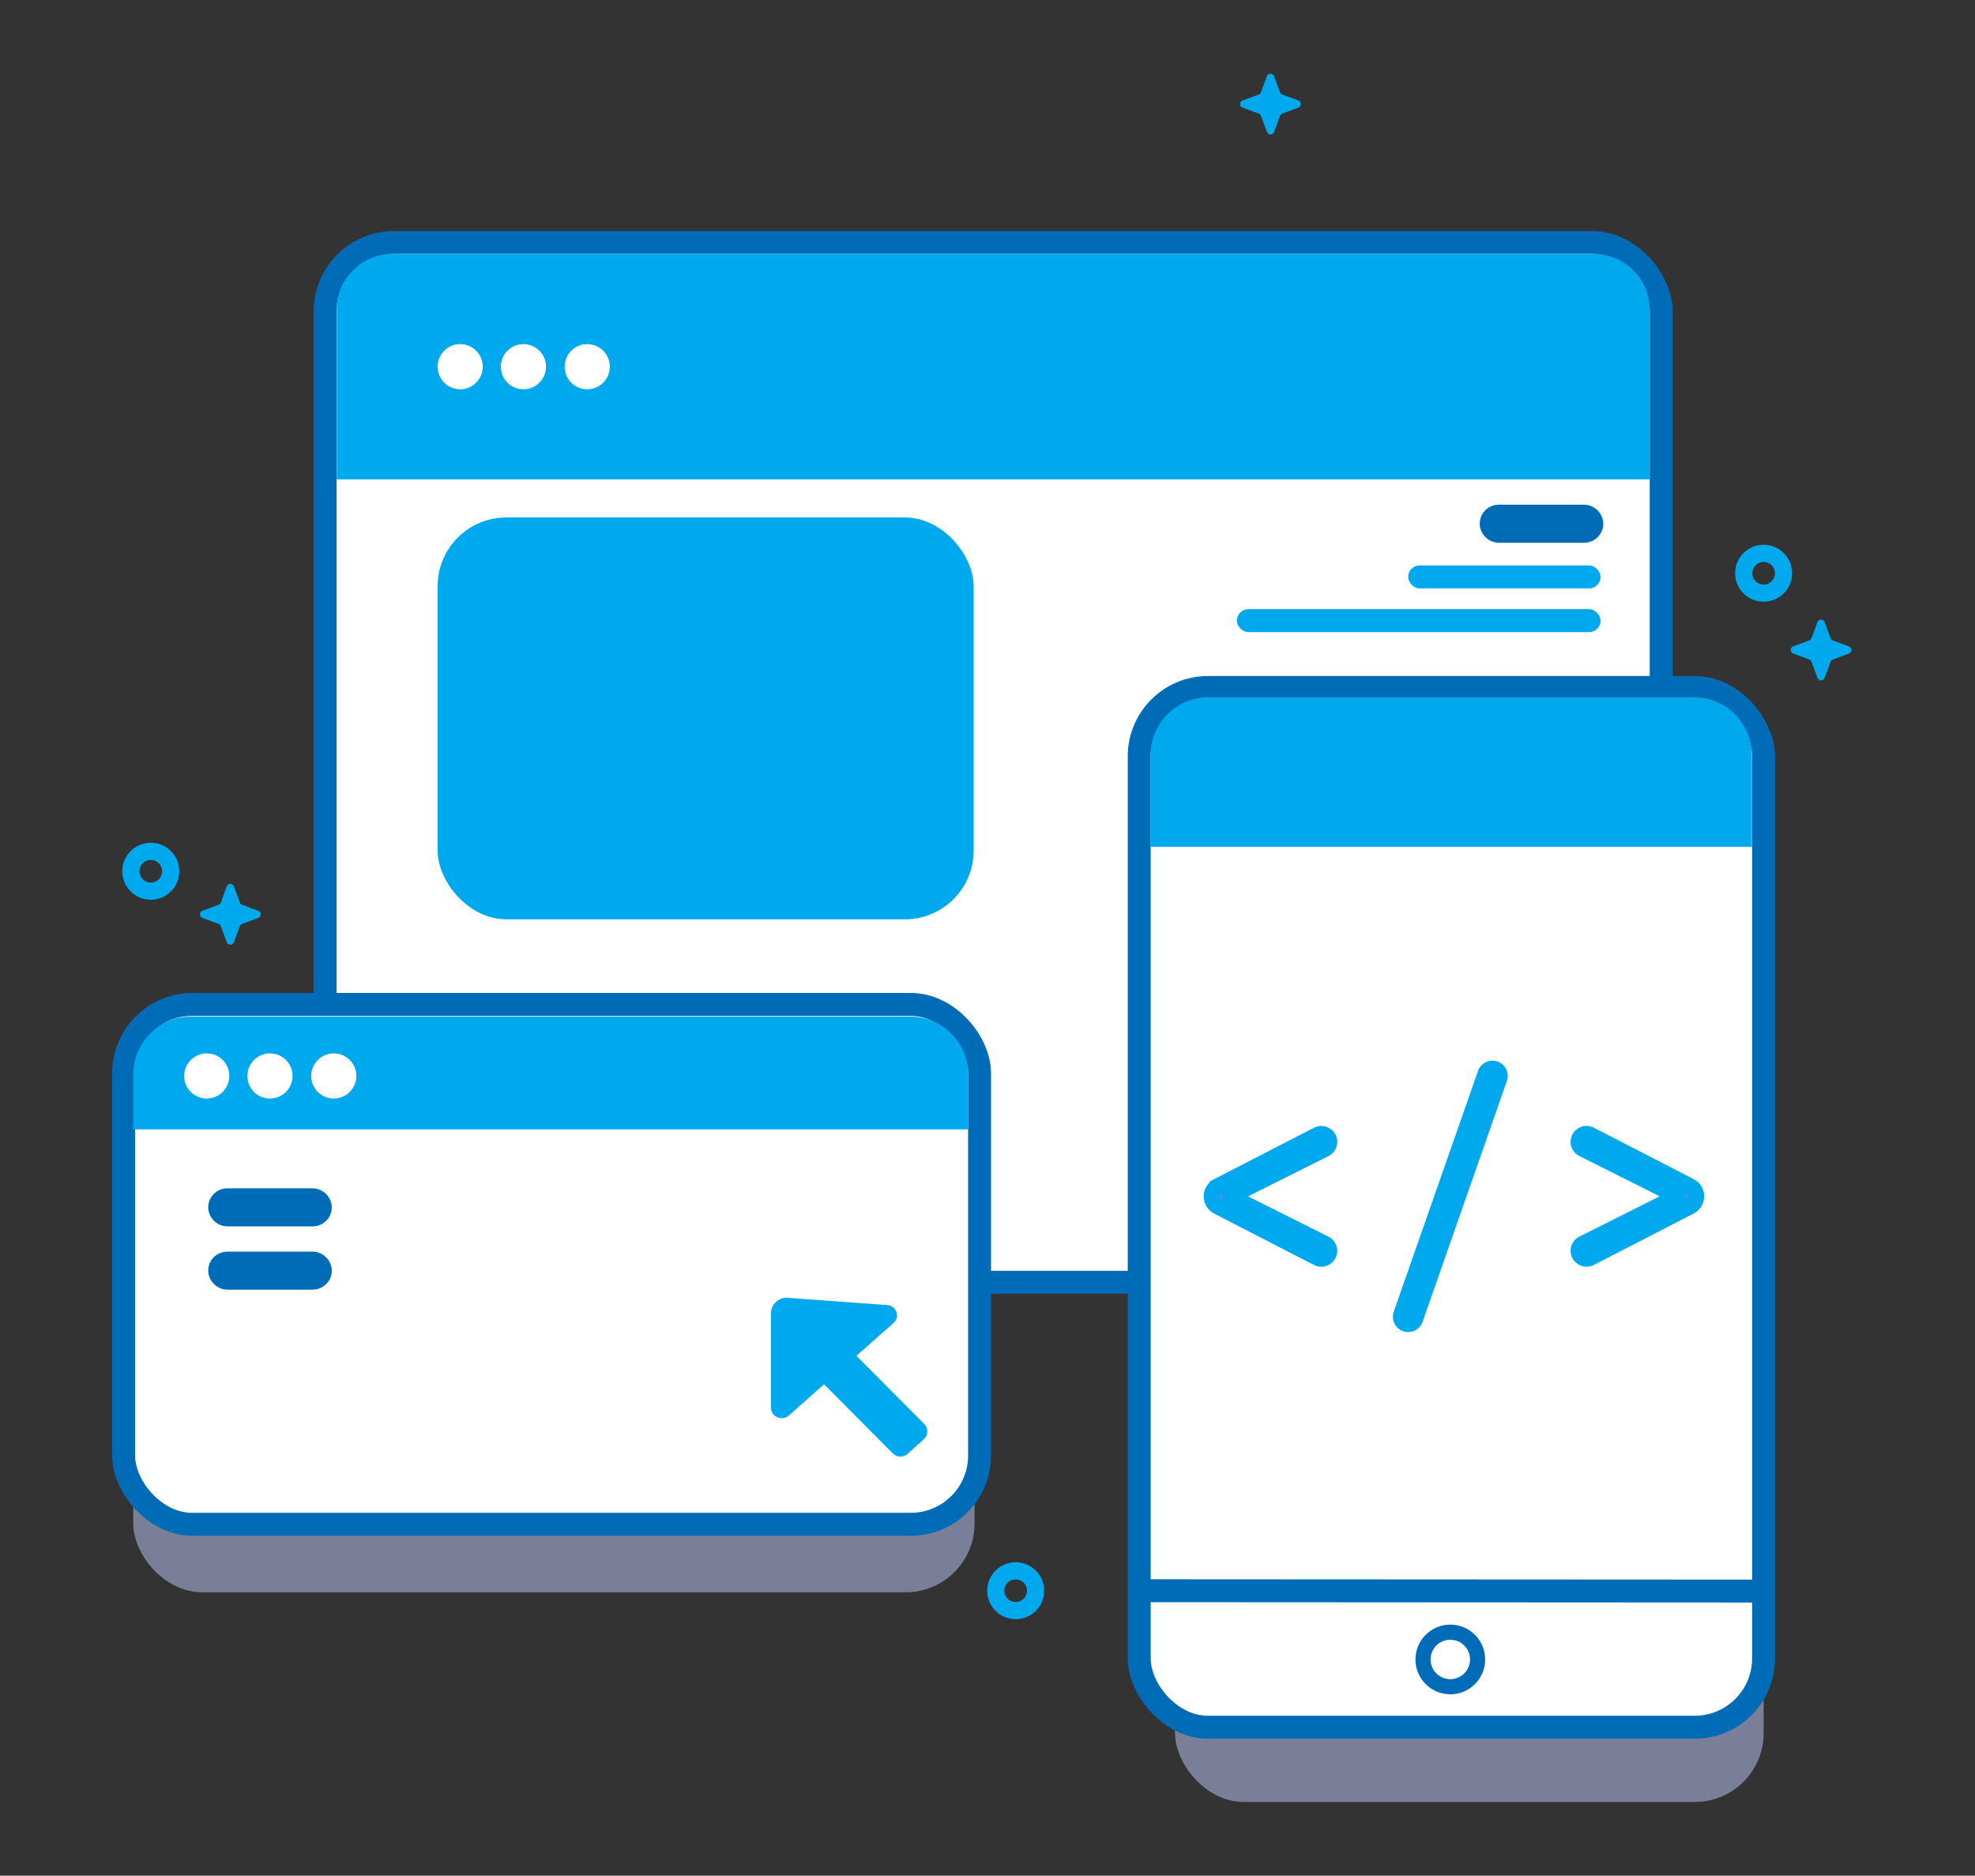 <svg xmlns="http://www.w3.org/2000/svg" id="Capa_1" data-name="Capa 1" viewBox="0 0 344.49 327.21"><rect x="0" y="0" width="344.49" height="327.21" fill="#333333" stroke="none"/><rect x="23.24" y="189.13" width="146.75" height="88.64" rx="12" ry="12" style="fill: #c1cdfd; opacity: .5;"></rect><rect x="204.96" y="143.61" width="102.66" height="170.74" rx="12" ry="12" style="fill: #c1cdfd; opacity: .5;"></rect><rect x="56.71" y="42.31" width="233.04" height="181.38" rx="12" ry="12" style="fill: #fff; stroke: #006cb8; stroke-miterlimit: 10; stroke-width: 4px;"></rect><rect x="198.71" y="119.93" width="108.9" height="181.38" rx="12" ry="12" style="fill: #fff; stroke: #006cb8; stroke-miterlimit: 10; stroke-width: 4px;"></rect><path d="M210.79,121.64h84.67c5.58,0,10.11,4.53,10.11,10.11v15.97h-104.89v-15.97c0-5.58,4.53-10.11,10.11-10.11Z" style="fill: #00a8ed;"></path><path d="M212.44,206.97l17.42-8.97c.9-.46,1.96.19,1.96,1.2h0c0,.51-.29.98-.74,1.2l-16.48,8.26v.09l16.48,8.26c.46.23.74.69.74,1.2h0c0,1.01-1.07,1.66-1.96,1.2l-17.42-8.97c-.65-.33-1.06-1-1.06-1.73h0c0-.73.41-1.4,1.06-1.73Z" style="fill: #6582fd; stroke: #00a8ed; stroke-linecap: round; stroke-miterlimit: 10; stroke-width: 2.86px;"></path><path d="M295.82,208.7h0c0,.73-.41,1.4-1.06,1.73l-17.42,8.97c-.9.46-1.96-.19-1.96-1.2h0c0-.51.29-.98.74-1.2l16.48-8.26v-.09l-16.48-8.26c-.46-.23-.74-.69-.74-1.2h0c0-1.01,1.07-1.66,1.96-1.2l17.42,8.97c.65.33,1.06,1,1.06,1.73Z" style="fill: #6582fd; stroke: #00a8ed; stroke-linecap: round; stroke-miterlimit: 10; stroke-width: 2.86px;"></path><line x1="260.32" y1="187.7" x2="245.62" y2="229.71" style="fill: #fff; stroke: #00a8ed; stroke-linecap: round; stroke-linejoin: round; stroke-width: 5.33px;"></line><rect x="76.33" y="90.27" width="93.5" height="70.11" rx="12" ry="12" style="fill: #00a8ed;"></rect><rect x="260.32" y="90.27" width="17.11" height="2.18" rx="1.09" ry="1.09" style="fill: #fff; stroke: #006cb8; stroke-miterlimit: 10; stroke-width: 4.46px;"></rect><rect x="245.62" y="98.64" width="33.56" height="4" rx="2" ry="2" style="fill: #00a8ed;"></rect><rect x="215.74" y="106.27" width="63.44" height="4" rx="2" ry="2" style="fill: #00a8ed;"></rect><rect x="21.56" y="175.22" width="149.3" height="90.69" rx="12" ry="12" style="fill: #fff; stroke: #006cb8; stroke-miterlimit: 10; stroke-width: 4px;"></rect><path d="M161.21,248.41l-11.83-11.89,6.47-5.72c1.19-1.05.53-3.01-1.06-3.13l-17.37-1.27c-1.59-.12-2.95,1.15-2.95,2.74v16.39c0,1.62,1.91,2.47,3.12,1.4l6.15-5.44,12.01,12.07c.7.7,1.82.73,2.55.07l2.83-2.55c.79-.71.82-1.93.07-2.68Z" style="fill: #00a8ed;"></path><path d="M33.35,177.34h125.41c5.58,0,10.11,4.53,10.11,10.11v9.56H23.24v-9.56c0-5.58,4.53-10.11,10.11-10.11Z" style="fill: #00a8ed;"></path><path d="M198.57,277.5l109.05.06" style="fill: #2626c3; stroke: #006cb8; stroke-miterlimit: 10; stroke-width: 4px;"></path><circle cx="252.97" cy="289.49" r="4.76" style="fill: none; stroke: #006cb8; stroke-miterlimit: 10; stroke-width: 2.64px;"></circle><circle cx="36.06" cy="187.7" r="3.94" style="fill: #fff;"></circle><circle cx="47.09" cy="187.7" r="3.94" style="fill: #fff;"></circle><circle cx="58.22" cy="187.7" r="3.94" style="fill: #fff;"></circle><rect x="38.54" y="209.53" width="17.11" height="2.18" rx="1.09" ry="1.09" style="fill: #fff; stroke: #006cb8; stroke-miterlimit: 10; stroke-width: 4.46px;"></rect><rect x="38.54" y="220.57" width="17.11" height="2.18" rx="1.09" ry="1.09" style="fill: #fff; stroke: #006cb8; stroke-miterlimit: 10; stroke-width: 4.46px;"></rect><circle cx="26.3" cy="151.99" r="3.47" style="fill: none; stroke: #00a8ed; stroke-miterlimit: 10; stroke-width: 3px;"></circle><path d="M39.55,164.37l-1.04-2.81c-.07-.18-.21-.33-.39-.39l-2.81-1.04c-.58-.21-.58-1.03,0-1.25l2.81-1.04c.18-.07.33-.21.39-.39l1.04-2.81c.21-.58,1.03-.58,1.25,0l1.04,2.81c.07.18.21.33.39.39l2.81,1.04c.58.21.58,1.03,0,1.25l-2.81,1.04c-.18.07-.33.21-.39.39l-1.04,2.81c-.21.58-1.03.58-1.25,0Z" style="fill: #00a8ed;"></path><circle cx="307.62" cy="100" r="3.47" style="fill: none; stroke: #00a8ed; stroke-miterlimit: 10; stroke-width: 3px;"></circle><circle cx="177.16" cy="277.5" r="3.47" style="fill: none; stroke: #00a8ed; stroke-miterlimit: 10; stroke-width: 3px;"></circle><path d="M317.01,118.25l-1.04-2.81c-.07-.18-.21-.33-.39-.39l-2.81-1.04c-.58-.21-.58-1.03,0-1.25l2.81-1.04c.18-.07.33-.21.39-.39l1.04-2.81c.21-.58,1.03-.58,1.25,0l1.04,2.81c.07.18.21.33.39.39l2.81,1.04c.58.21.58,1.03,0,1.25l-2.81,1.04c-.18.07-.33.21-.39.39l-1.04,2.81c-.21.58-1.03.58-1.25,0Z" style="fill: #00a8ed;"></path><path d="M220.98,23.02l-1.04-2.81c-.07-.18-.21-.33-.39-.39l-2.81-1.04c-.58-.21-.58-1.03,0-1.25l2.81-1.04c.18-.07.33-.21.39-.39l1.04-2.81c.21-.58,1.03-.58,1.25,0l1.04,2.81c.07.18.21.33.39.39l2.81,1.04c.58.21.58,1.03,0,1.25l-2.81,1.04c-.18.07-.33.21-.39.39l-1.04,2.81c-.21.58-1.03.58-1.25,0Z" style="fill: #00a8ed;"></path><path d="M68.42,44.31h209.62c5.35,0,9.69,4.34,9.69,9.69v29.62H58.74v-29.62c0-5.35,4.34-9.69,9.69-9.69Z" style="fill: #00a8ed;"></path><circle cx="80.27" cy="63.97" r="3.94" style="fill: #fff;"></circle><circle cx="91.3" cy="63.97" r="3.94" style="fill: #fff;"></circle><circle cx="102.43" cy="63.97" r="3.94" style="fill: #fff;"></circle></svg>